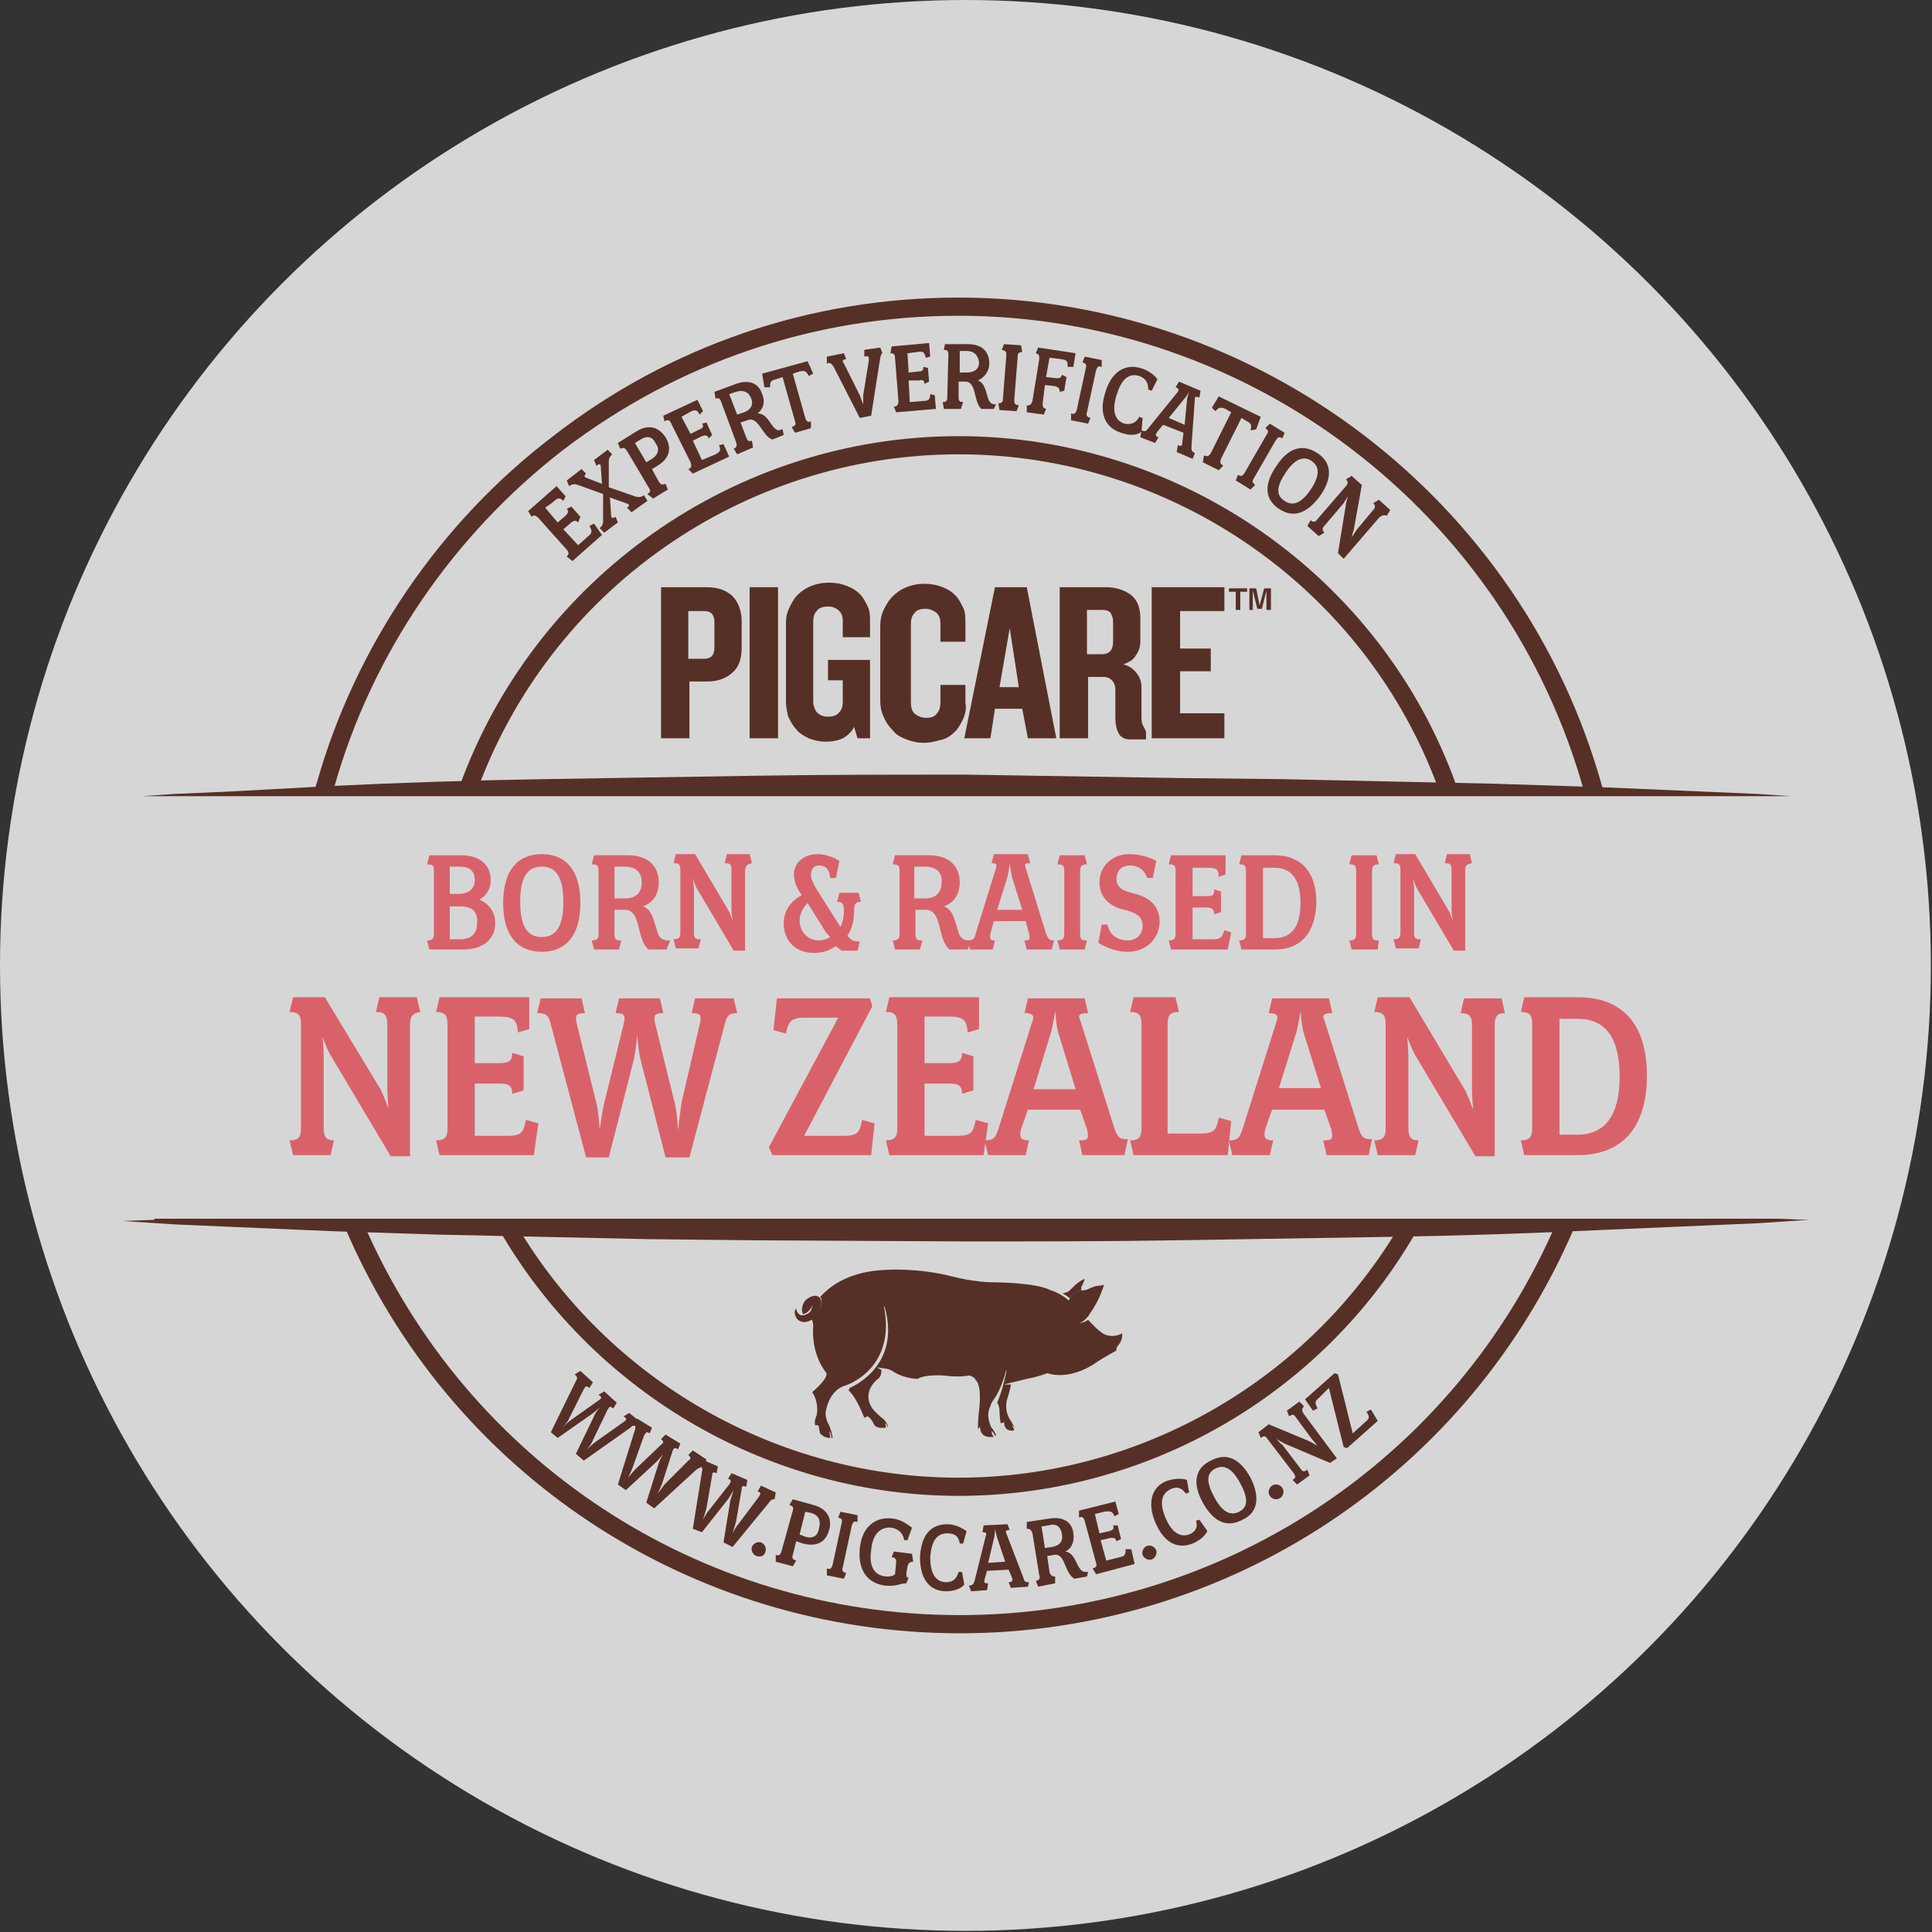 <?xml version="1.0" encoding="utf-8"?>
<!-- Generator: Adobe Illustrator 23.0.4, SVG Export Plug-In . SVG Version: 6.00 Build 0)  -->
<svg version="1.1" xmlns="http://www.w3.org/2000/svg" xmlns:xlink="http://www.w3.org/1999/xlink" x="0px" y="0px"
	 viewBox="0 0 170.1 170.1" style="enable-background:new 0 0 170.1 170.1;" xml:space="preserve">
<rect x="0" y="0" width="170.1" height="170.1" fill="#333333" stroke="none"/>
<style type="text/css">
	.st0{fill:#FFFFFF;fill-opacity:0.8;}
	.st1{fill:#563026;}
	.st2{clip-path:url(#SVGID_3_);}
	.st3{fill:#D9626A;}
</style>
<g id="Layer_1">
	<g>
		<circle class="st0" cx="85" cy="85" r="85"/>
		<g>
			<path class="st1" d="M141.1,69.4l-1.6,0.4c-6.8-24.7-29.5-42-55.1-42c-12.7,0-24.7,4.1-34.8,11.8c-9.7,7.5-16.9,18-20.2,29.8
				c-0.1,0.3-0.2,0.1-0.2,0.4l-1.6,0c0.1-0.3,0.2-0.6,0.3-0.9C31.3,56.9,38.7,46,48.7,38.4C59,30.4,71.4,26.2,84.4,26.2
				C110.8,26.2,134.1,44,141.1,69.4z"/>
		</g>
		<g>
			<path class="st1" d="M31.3,107.5l-1,0.4c9.2,21.8,30.5,35.9,54.2,35.9c23.6,0,44.8-14,54.1-35.7l-1.5-0.6
				c-9,21.1-29.7,34.7-52.6,34.7c-22.9,0-43.4-13.5-52.5-34.5L31.3,107.5z"/>
		</g>
		<g>
			<defs>
				<path id="SVGID_1_" d="M84.4,131.7c-16.4,0-31.8-8.8-40.2-23l1.3-0.8c8.1,13.7,23,22.2,38.9,22.2c15.9,0,30.8-8.5,38.9-22.3
					l1.3,0.8C116.3,122.9,100.9,131.7,84.4,131.7z"/>
			</defs>
			<defs>
				<path id="SVGID_2_" d="M41.9,69.9l-1.5-0.5c6.6-18.5,24.3-31,44-31c19.5,0,37.2,12.3,43.8,30.7l-1.5,0.5
					C120.3,51.9,103.3,40,84.4,40C65.4,40,48.3,52,41.9,69.9z"/>
			</defs>
			<use xlink:href="#SVGID_1_"  style="overflow:visible;fill:#563026;"/>
			<use xlink:href="#SVGID_2_"  style="overflow:visible;fill:#563026;"/>
			<clipPath id="SVGID_3_">
				<use xlink:href="#SVGID_1_"  style="overflow:visible;"/>
			</clipPath>
			<clipPath id="SVGID_4_" class="st2">
				<use xlink:href="#SVGID_2_"  style="overflow:visible;"/>
			</clipPath>
		</g>
		<g>
			<path class="st1" d="M55.5,125.7l-4.1,2.9l-0.7-0.6l1.6-3.3c0.1-0.3,0.5-0.8,0.5-0.8s-0.4,0.4-0.7,0.6l-3,2.1l-0.6-0.5l2.2-4.5
				c0.2-0.3,0.1-0.4-0.1-0.6l0.5-0.3l1.1,1l-0.3,0.5c-0.3-0.2-0.3-0.2-0.5,0.1l-1.3,2.6c-0.1,0.3-0.6,0.8-0.6,0.8s0.5-0.5,0.8-0.7
				l2.4-1.7c0.3-0.2,0.3-0.3,0-0.5l0.5-0.3l1.1,1l-0.3,0.5c-0.3-0.2-0.3-0.2-0.5,0.1l-1.3,2.7c-0.1,0.3-0.5,0.8-0.5,0.8
				s0.5-0.5,0.8-0.7l2.4-1.7c0.3-0.2,0.3-0.3,0-0.5l0.5-0.3l1.1,0.9l-0.3,0.5C55.9,125.5,55.8,125.4,55.5,125.7z"/>
			<path class="st1" d="M61.3,129.4l-3.7,3.4l-0.7-0.5l1.1-3.5c0.1-0.3,0.4-0.8,0.4-0.8s-0.3,0.4-0.6,0.7l-2.7,2.5l-0.7-0.5l1.5-4.8
				c0.1-0.4,0-0.4-0.2-0.6l0.4-0.4l1.3,0.8l-0.2,0.5c-0.3-0.2-0.3-0.1-0.5,0.2l-1,2.8c-0.1,0.3-0.4,0.9-0.4,0.9s0.4-0.5,0.7-0.8
				l2.2-2.1c0.3-0.2,0.2-0.3,0-0.5l0.4-0.4l1.3,0.8l-0.2,0.5c-0.3-0.2-0.4-0.1-0.5,0.2l-0.9,2.8c-0.1,0.3-0.4,0.9-0.4,0.9
				s0.4-0.5,0.6-0.8l2.1-2.1c0.3-0.2,0.2-0.3,0-0.5l0.4-0.4l1.2,0.8l-0.2,0.5C61.7,129.2,61.6,129.2,61.3,129.4z"/>
			<path class="st1" d="M67.7,132.3l-3.2,3.9l-0.8-0.4l0.6-3.7c0.1-0.3,0.3-0.9,0.3-0.9s-0.3,0.5-0.5,0.8l-2.3,2.9l-0.8-0.3l0.8-5
				c0.1-0.4,0-0.4-0.3-0.6l0.3-0.5l1.4,0.6l-0.1,0.6c-0.3-0.1-0.4-0.1-0.4,0.2l-0.5,2.9c-0.1,0.3-0.3,1-0.3,1s0.3-0.6,0.5-0.8
				l1.8-2.3c0.2-0.3,0.2-0.4-0.1-0.5l0.3-0.5l1.4,0.6l-0.1,0.6c-0.3-0.1-0.4-0.1-0.4,0.2l-0.5,2.9c-0.1,0.3-0.3,1-0.3,1
				s0.3-0.6,0.5-0.8l1.8-2.4c0.2-0.3,0.2-0.4-0.1-0.5l0.3-0.5l1.3,0.6l-0.1,0.6C68,132,67.9,132,67.7,132.3z"/>
			<path class="st1" d="M66.6,137c-0.3-0.1-0.5-0.5-0.4-0.8c0.1-0.3,0.5-0.5,0.8-0.4c0.3,0.1,0.5,0.5,0.4,0.8
				C67.3,137,67,137.1,66.6,137z"/>
			<path class="st1" d="M70.7,135.9l-0.6-0.2l-0.3,1.2c-0.1,0.3,0,0.4,0.3,0.5l-0.3,0.5l-1.5-0.4l0-0.6c0.3,0.1,0.4,0,0.5-0.3l1-3.6
				c0.1-0.3,0-0.4-0.3-0.5l0.3-0.5l1.8,0.5c1.2,0.3,1.7,1.2,1.4,2.2C72.7,135.8,71.9,136.2,70.7,135.9z M71.4,133.2l-0.5-0.1l-0.5,2
				l0.5,0.2c0.7,0.2,1.1-0.1,1.2-0.7C72.3,133.9,72.1,133.4,71.4,133.2z"/>
			<path class="st1" d="M74.3,139l-1.5-0.3l0-0.6c0.3,0.1,0.4,0,0.5-0.3l0.8-3.7c0.1-0.3,0-0.4-0.3-0.5l0.2-0.5l1.5,0.3l0,0.6
				c-0.3-0.1-0.4,0-0.5,0.3l-0.8,3.7c-0.1,0.3,0,0.4,0.3,0.5L74.3,139z"/>
			<path class="st1" d="M80.4,137.5c-0.3,0-0.4,0.1-0.5,0.4l-0.1,0.6c0,0.3,0,0.4,0.2,0.4l-0.2,0.5c-0.6,0-0.8,0.3-1.9,0.2
				c-1.4-0.2-2.4-1.2-2.2-3.3c0.2-1.9,1.4-2.8,2.9-2.6c0.9,0.1,1.5,0.7,1.7,0.8l-0.4,1.1l-0.3,0c-0.1-0.7-0.6-1-1.1-1.1
				c-1-0.1-1.7,0.6-1.8,2c-0.2,1.3,0.2,2.2,1.3,2.3c0.3,0,0.6,0,0.8-0.2l0.1-1c0-0.3,0-0.4-0.3-0.5l-0.1,0l0.2-0.5l1.6,0.2
				L80.4,137.5L80.4,137.5z"/>
			<path class="st1" d="M83.3,140.1c-1.4,0-2.3-1-2.3-3c0.1-1.9,0.9-2.9,2.4-2.9c0.9,0,1.5,0.5,1.7,0.6l-0.3,1.1l-0.3,0
				c-0.1-0.7-0.5-0.9-1.1-0.9c-1,0-1.4,0.8-1.5,2.1c0,1.3,0.4,2.2,1.4,2.2c0.5,0,0.9-0.2,1.1-0.9l0.3,0l0.2,1.1
				C84.7,139.8,84.1,140.1,83.3,140.1z"/>
			<path class="st1" d="M90.5,139.7l-1.5,0.1l-0.2-0.5c0.3,0,0.4-0.1,0.3-0.4l-0.3-0.7l-1.9,0.1l-0.2,0.7c-0.1,0.4,0,0.4,0.3,0.4
				l-0.1,0.6l-1.4,0.1l-0.2-0.5c0.3,0,0.4-0.1,0.5-0.4l1-4c0.1-0.2,0-0.3-0.3-0.3l0.1-0.6l2.1-0.1l0.2,0.5c-0.3,0-0.4,0.1-0.3,0.3
				l1.5,3.9c0.1,0.4,0.2,0.4,0.5,0.4L90.5,139.7z M87.8,135.4c-0.1-0.3-0.2-0.8-0.2-0.8s0,0.6-0.1,0.9l-0.5,2.1l1.5-0.1L87.8,135.4z
				"/>
			<path class="st1" d="M95.7,138.8l-1.1,0.2c-0.9-0.5-0.8-2.3-1.8-2.1l-0.6,0.1l0.2,1.4c0.1,0.3,0.2,0.4,0.5,0.4l0,0.6l-1.5,0.3
				l-0.2-0.5c0.3-0.1,0.4-0.2,0.3-0.5l-0.6-3.7c-0.1-0.3-0.2-0.4-0.5-0.4l0-0.6l2-0.3c1.2-0.2,2,0.3,2.1,1.3
				c0.1,0.7-0.1,1.3-0.7,1.6c0.7,0.1,0.9,0.9,1.2,1.4c0.2,0.3,0.3,0.4,0.7,0.4l0.1,0L95.7,138.8z M92.3,134.3l-0.6,0.1l0.3,1.9
				l0.6-0.1c0.7-0.1,1-0.5,0.9-1.1C93.4,134.4,93,134.1,92.3,134.3z"/>
			<path class="st1" d="M99.9,137.7l-3.4,0.9l-0.3-0.5c0.3-0.1,0.4-0.2,0.3-0.5l-1-3.7c-0.1-0.3-0.2-0.4-0.5-0.3l0-0.6l3.2-0.8
				l0.3,1.1l-0.4,0.2c-0.1-0.4-0.3-0.5-0.9-0.4l-0.8,0.2l0.4,1.7l0.9-0.2c0.3-0.1,0.4-0.2,0.3-0.5l0.4,0l0.3,1.2l-0.4,0.2
				c-0.1-0.3-0.2-0.3-0.5-0.3l-0.9,0.2l0.5,1.8l1.2-0.3c0.5-0.1,0.5-0.3,0.5-0.7l0.5,0L99.9,137.7z"/>
			<path class="st1" d="M101.4,137.3c-0.3,0.1-0.7-0.1-0.8-0.4c-0.1-0.3,0.1-0.7,0.4-0.8c0.3-0.1,0.7,0.1,0.8,0.4
				C101.9,136.8,101.7,137.2,101.4,137.3z"/>
			<path class="st1" d="M105,135.9c-1.3,0.5-2.5,0-3.3-1.9c-0.7-1.7-0.3-3.1,1-3.6c0.8-0.3,1.6-0.2,1.8-0.1l0.2,1.1l-0.3,0.1
				c-0.4-0.6-0.9-0.6-1.3-0.4c-0.9,0.4-1,1.3-0.5,2.5c0.5,1.2,1.2,1.8,2.1,1.5c0.5-0.2,0.8-0.6,0.6-1.2l0.3-0.1l0.7,1
				C106.1,135.2,105.7,135.6,105,135.9z"/>
			<path class="st1" d="M109.4,133.8c-1.3,0.7-2.5,0.3-3.5-1.5c-1-1.8-0.6-3.1,0.7-3.7c1.3-0.7,2.5-0.3,3.5,1.5
				C111,131.9,110.7,133.2,109.4,133.8z M107,129.3c-0.8,0.4-0.8,1.2-0.1,2.5c0.7,1.3,1.4,1.7,2.2,1.3s0.8-1.2,0.1-2.5
				C108.5,129.3,107.8,128.9,107,129.3z"/>
			<path class="st1" d="M112.7,131.9c-0.3,0.2-0.7,0.1-0.9-0.2c-0.2-0.3-0.1-0.7,0.2-0.9c0.3-0.2,0.7-0.1,0.9,0.2
				C113.1,131.3,113,131.7,112.7,131.9z"/>
			<path class="st1" d="M114.8,124.5l2.9,3.9l-0.6,0.4l-4-1.7c-0.2-0.1-0.7-0.4-0.7-0.4s0.3,0.4,0.5,0.5l1.6,2.1
				c0.2,0.3,0.3,0.3,0.6,0.1l0.2,0.5l-1.1,0.8l-0.4-0.4c0.3-0.2,0.3-0.3,0.1-0.6l-2.3-3c-0.2-0.3-0.3-0.3-0.6-0.1l-0.2-0.5l0.9-0.7
				l3.6,1.5c0.2,0.1,0.7,0.4,0.7,0.4s-0.3-0.4-0.5-0.6l-1.4-1.9c-0.2-0.3-0.3-0.3-0.6-0.1l-0.2-0.5l1.1-0.8l0.4,0.4
				C114.6,124.1,114.6,124.2,114.8,124.5z"/>
			<path class="st1" d="M121.3,125.1l-2.7,2.4l-0.3-0.1l-1.3-5.2l-0.9,0.9c-0.4,0.3-0.3,0.5-0.1,0.9l-0.4,0.2l-0.7-1l2.6-2.3
				l0.3,0.1l1.3,5.2l1.1-1c0.4-0.3,0.4-0.5,0.1-0.9l0.4-0.2L121.3,125.1z"/>
		</g>
		<g>
			<path class="st1" d="M53,47.1l-2.6,2.3L49.9,49c0.2-0.2,0.2-0.4,0-0.6l-2.5-2.8c-0.2-0.2-0.4-0.3-0.6-0.1l-0.3-0.5l2.5-2.2
				l0.8,0.9l-0.2,0.4c-0.3-0.3-0.5-0.3-0.9,0.1L48,44.7l1.1,1.3l0.7-0.6c0.2-0.2,0.3-0.4,0.1-0.6l0.4-0.2l0.8,0.9L50.9,46
				c-0.2-0.2-0.3-0.2-0.6,0l-0.7,0.6l1.3,1.4l0.9-0.8c0.4-0.3,0.3-0.5,0.1-0.9l0.4-0.2L53,47.1z"/>
			<path class="st1" d="M57,44.1l-1.4,1l-0.4-0.4c0.3-0.2,0.2-0.3-0.1-0.4l-1.4-0.5l0.1,1.5c0,0.3,0.1,0.4,0.4,0.2l0.2,0.5l-1.2,0.9
				l-0.4-0.4c0.2-0.2,0.3-0.3,0.3-0.7l0-2.3l-2.2-0.8c-0.3-0.1-0.5-0.1-0.8,0.1l-0.2-0.5l1.3-1l0.4,0.4c-0.2,0.2-0.2,0.3,0.1,0.4
				l1.3,0.5l-0.1-1.4c0-0.4-0.1-0.4-0.4-0.2l-0.2-0.5l1.2-0.9l0.4,0.4c-0.2,0.2-0.3,0.3-0.3,0.7l0,2.2l2.3,0.8
				c0.3,0.1,0.5,0.1,0.8-0.1L57,44.1z"/>
			<path class="st1" d="M57.9,41l-0.5,0.3l0.6,1.1c0.2,0.3,0.3,0.3,0.6,0.2l0.2,0.5l-1.3,0.8L57,43.5c0.3-0.2,0.3-0.3,0.1-0.6
				l-1.9-3.2c-0.2-0.3-0.3-0.3-0.6-0.2L54.4,39l1.6-1c1.1-0.7,2-0.4,2.6,0.5C59.2,39.5,58.9,40.4,57.9,41z M56.4,38.7L55.9,39l1,1.7
				l0.5-0.3c0.6-0.4,0.7-0.9,0.3-1.4C57.5,38.5,57,38.3,56.4,38.7z"/>
			<path class="st1" d="M64.2,40.2L61,41.7l-0.4-0.4c0.3-0.1,0.3-0.3,0.2-0.6l-1.7-3.4c-0.1-0.3-0.3-0.4-0.6-0.2l-0.1-0.5l3-1.4
				l0.5,1l-0.3,0.3c-0.2-0.4-0.4-0.5-0.9-0.2L60,36.7l0.8,1.5l0.8-0.4c0.3-0.1,0.4-0.3,0.2-0.5l0.4-0.1l0.5,1.1l-0.3,0.3
				c-0.1-0.3-0.3-0.3-0.6-0.2L61,38.8l0.8,1.7L63,40c0.4-0.2,0.5-0.4,0.3-0.8l0.4-0.1L64.2,40.2z"/>
			<path class="st1" d="M69,38.3l-1,0.4c-0.9-0.3-1.2-2.1-2.2-1.7l-0.6,0.2l0.5,1.3c0.1,0.3,0.2,0.4,0.5,0.3l0.1,0.6l-1.4,0.6
				l-0.3-0.5c0.3-0.1,0.3-0.3,0.2-0.6l-1.3-3.5c-0.1-0.3-0.2-0.4-0.5-0.3l-0.1-0.6l1.9-0.7c1.1-0.4,2-0.1,2.3,0.9
				c0.3,0.7,0.1,1.3-0.4,1.7c0.7,0,1,0.7,1.4,1.2c0.2,0.2,0.4,0.4,0.7,0.2l0.1,0L69,38.3z M64.8,34.5l-0.6,0.2l0.7,1.8l0.6-0.2
				c0.6-0.2,0.9-0.7,0.6-1.3C65.9,34.5,65.4,34.3,64.8,34.5z"/>
			<path class="st1" d="M71.2,33.1c-0.2-0.4-0.3-0.5-0.8-0.4l-0.6,0.2l1.1,3.9c0.1,0.3,0.2,0.4,0.5,0.3l0,0.6L70,38.1l-0.3-0.5
				c0.3-0.1,0.4-0.2,0.3-0.5l-1.1-3.9l-0.6,0.2c-0.5,0.1-0.5,0.3-0.5,0.7l-0.5,0l-0.2-1.2l4-1.1l0.5,1.1L71.2,33.1z"/>
			<path class="st1" d="M77.5,31.5l-0.8,5.1l-1,0.2l-2.3-4.5c-0.2-0.3-0.3-0.4-0.6-0.3l0-0.6l1.5-0.3l0.2,0.5
				c-0.3,0.1-0.4,0.1-0.2,0.4l1.4,2.8c0.1,0.3,0.3,0.8,0.3,0.8s0-0.6,0-0.8l0.5-3.1c0-0.3,0-0.4-0.4-0.3l0-0.6l1.4-0.2l0.2,0.5
				C77.6,31.1,77.6,31.2,77.5,31.5z"/>
			<path class="st1" d="M82.4,36l-3.5,0.3l-0.2-0.5c0.3,0,0.4-0.2,0.4-0.5l-0.3-3.8c0-0.3-0.1-0.4-0.4-0.4l0.1-0.6l3.3-0.3l0.1,1.2
				l-0.4,0.1c-0.1-0.5-0.2-0.6-0.8-0.5l-0.8,0.1l0.1,1.7l0.9-0.1c0.3,0,0.4-0.1,0.4-0.4l0.4,0.1l0.1,1.2l-0.4,0.2
				c0-0.3-0.2-0.4-0.5-0.3L80,33.5l0.1,1.9l1.2-0.1c0.5,0,0.6-0.2,0.6-0.6l0.4,0.1L82.4,36z"/>
			<path class="st1" d="M87.5,36l-1.1,0c-0.7-0.6-0.4-2.4-1.4-2.4l-0.6,0l0,1.4c0,0.3,0.1,0.4,0.4,0.4L84.6,36l-1.5,0L83,35.4
				c0.3,0,0.4-0.1,0.4-0.4l0.1-3.8c0-0.3-0.1-0.4-0.4-0.4l0.1-0.5l2,0c1.2,0,1.9,0.6,1.9,1.7c0,0.7-0.4,1.2-1,1.5
				c0.6,0.2,0.7,1,0.9,1.6c0.1,0.3,0.3,0.5,0.6,0.5l0.1,0L87.5,36z M85.1,30.9l-0.6,0l0,1.9l0.6,0c0.7,0,1.1-0.3,1.1-0.9
				C86.1,31.2,85.7,30.9,85.1,30.9z"/>
			<path class="st1" d="M89.5,36.2L88,36.1l-0.1-0.6c0.3,0,0.4-0.1,0.4-0.4l0.3-3.8c0-0.3,0-0.4-0.4-0.5l0.2-0.5l1.5,0.1l0.1,0.6
				c-0.3,0-0.4,0.1-0.4,0.4l-0.3,3.8c0,0.3,0,0.4,0.4,0.5L89.5,36.2z"/>
			<path class="st1" d="M94,32.3c0-0.5,0-0.6-0.7-0.7l-0.9-0.1l-0.3,1.7l0.9,0.1c0.3,0,0.4,0,0.5-0.3l0.4,0.2l-0.2,1.2l-0.4,0.1
				c0-0.3-0.1-0.4-0.4-0.5L92,33.9l-0.2,1.6c0,0.3,0,0.4,0.3,0.5l-0.2,0.5l-1.5-0.2l0-0.6c0.3,0,0.4-0.1,0.5-0.4l0.6-3.7
				c0-0.3,0-0.4-0.3-0.5l0.2-0.5l3.3,0.5l-0.2,1.2L94,32.3z"/>
			<path class="st1" d="M95.8,37.3l-1.5-0.3l0-0.6c0.3,0.1,0.4,0,0.5-0.3l0.8-3.7c0.1-0.3,0-0.4-0.3-0.5l0.2-0.5l1.5,0.3l0,0.6
				c-0.3-0.1-0.4,0-0.5,0.3l-0.8,3.7c-0.1,0.3,0,0.4,0.3,0.5L95.8,37.3z"/>
			<path class="st1" d="M98.7,38.1c-1.3-0.4-2-1.6-1.4-3.5c0.5-1.8,1.7-2.6,3.1-2.2c0.8,0.2,1.4,0.8,1.5,1l-0.5,1l-0.3-0.1
				c0-0.7-0.3-1-0.8-1.2c-1-0.3-1.6,0.4-2,1.7c-0.4,1.3-0.2,2.2,0.7,2.5c0.5,0.1,1,0,1.3-0.6l0.3,0.1l-0.1,1.2
				C100.2,38.3,99.5,38.4,98.7,38.1z"/>
			<path class="st1" d="M105,40.4l-1.4-0.6l0.1-0.6c0.3,0.1,0.4,0.1,0.4-0.3l0.1-0.8l-1.8-0.7l-0.5,0.6c-0.2,0.3-0.2,0.4,0.1,0.5
				l-0.3,0.5l-1.3-0.5l0.1-0.6c0.3,0.1,0.4,0.1,0.6-0.2l2.6-3.2c0.1-0.2,0.1-0.3-0.2-0.4l0.3-0.5l1.9,0.8l-0.1,0.6
				c-0.3-0.1-0.4-0.1-0.4,0.1l-0.3,4.2c0,0.4,0,0.4,0.3,0.6L105,40.4z M104.5,35.3c0-0.3,0.2-0.8,0.2-0.8s-0.3,0.5-0.5,0.7l-1.3,1.6
				l1.4,0.6L104.5,35.3z"/>
			<path class="st1" d="M110.1,37.9c0.1-0.4,0.1-0.6-0.3-0.8l-0.5-0.3l-1.8,3.6c-0.1,0.3-0.1,0.4,0.2,0.6l-0.4,0.4l-1.4-0.7l0.1-0.6
				c0.3,0.1,0.4,0.1,0.6-0.2l1.8-3.6l-0.5-0.3c-0.5-0.2-0.6-0.1-0.9,0.2l-0.3-0.3l0.6-1l3.7,1.8l-0.4,1.1L110.1,37.9z"/>
			<path class="st1" d="M110.1,43.1l-1.3-0.8l0.2-0.5c0.3,0.2,0.4,0.1,0.6-0.2l1.9-3.3c0.2-0.3,0.2-0.4-0.1-0.6l0.4-0.4l1.3,0.8
				l-0.2,0.5c-0.3-0.2-0.4-0.1-0.6,0.2l-1.9,3.3c-0.2,0.3-0.1,0.4,0.1,0.6L110.1,43.1z"/>
			<path class="st1" d="M112.6,44.8c-1.2-0.8-1.4-2.1-0.2-3.8c1.1-1.7,2.4-1.9,3.6-1.1c1.2,0.8,1.4,2.1,0.2,3.8
				C115,45.3,113.8,45.6,112.6,44.8z M115.5,40.6c-0.7-0.5-1.5-0.2-2.3,1c-0.8,1.2-0.9,2-0.1,2.5c0.7,0.5,1.5,0.2,2.3-1
				C116.2,41.9,116.2,41.1,115.5,40.6z"/>
			<path class="st1" d="M121.4,45.6l-3.1,3.6l-0.5-0.5l0.7-4.3c0-0.2,0.2-0.7,0.2-0.7s-0.3,0.4-0.4,0.6l-1.7,2
				c-0.2,0.2-0.2,0.4,0,0.6l-0.5,0.3l-1-0.9l0.3-0.5c0.2,0.2,0.4,0.2,0.6-0.1l2.5-2.9c0.2-0.2,0.2-0.4,0-0.6l0.5-0.3l0.9,0.8
				l-0.7,3.9c-0.1,0.3-0.2,0.7-0.2,0.7s0.3-0.4,0.4-0.6l1.5-1.8c0.2-0.2,0.2-0.4,0-0.6l0.5-0.3l1,0.9l-0.3,0.5
				C121.8,45.3,121.6,45.4,121.4,45.6z"/>
		</g>
		<g>
			<path class="st1" d="M157.7,70.1l-3-0.2l-4.6-0.2l-9.3-0.4l-9.3-0.3l-9.3-0.2l-4.6-0.1l-4.6-0.1l-9.3-0.1L85,68.2
				c-6.2,0-12.4,0-18.6,0.1c-6.2,0.1-12.4,0.2-18.6,0.3c-6.2,0.1-12.4,0.3-18.6,0.6L20,69.7l-4.6,0.2l-2.9,0.2H157.7z"/>
			<path class="st1" d="M13.6,107.4l-2.8,0.1l4.6,0.3L20,108l9.3,0.4l9.3,0.3l9.3,0.2l4.6,0.1l4.6,0.1l9.3,0.1l18.6,0.1
				c6.2,0,12.4,0,18.6-0.1c6.2-0.1,12.4-0.2,18.6-0.3c6.2-0.1,12.4-0.3,18.6-0.6l9.3-0.4l4.6-0.2l4.6-0.3c-1,0-2-0.1-2.9-0.1H13.6z"
				/>
		</g>
		<g>
			<g>
				<g>
					<path class="st1" d="M94.2,114.3c0.1-0.2,0.5-0.6,1-0.7c0-0.1,0-0.3,0-0.3c0.2-0.3,0.3-0.7,0.3-0.7c-0.6,0.2-1.3,1-1.3,1
						c-0.2,0.2-0.4,0.2-0.7,0.3C93.7,113.9,93.9,114.1,94.2,114.3z"/>
				</g>
			</g>
			<g>
				<g>
					<path class="st1" d="M71.9,114.1c-0.5-0.1-1,0.4-1,0.4c-0.4,0.5-0.3,1-0.2,1.2c0.1,0,0.7-0.2,0.9-1c0,0,0,0,0,0
						c0,0,0-0.1,0-0.1c-0.1,0.6-0.2,0.8-0.2,0.8c-0.2,0.3-0.4,0.3-0.6,0.4c-0.2,0-0.3,0-0.3,0c-0.4-0.2-0.4-0.6-0.4-0.6
						c-0.3,0.3,0,0.8,0,0.8c0.2,0.4,0.7,0.4,0.7,0.4c0.6,0,1-0.5,1-0.5C72.9,114.3,71.9,114.1,71.9,114.1z"/>
				</g>
			</g>
			<g>
				<path class="st1" d="M98.8,117.4c-1,0.5-1.7,0-1.7,0c-0.6-0.4-1.1-1-1.3-1.2c-0.4,0.3-0.8,0.3-0.8,0.3c0.4-0.1,0.6-0.4,0.8-0.6
					c0.1-0.1,0.1-0.2,0.2-0.3c0,0,0,0,0,0l0,0c0.9-1.3,1.2-2.5,1.2-2.5c-0.2,0.1-0.5,0.1-0.5,0.1c-0.3,0-0.9,0.3-0.9,0.3
					c-0.2,0.1-0.4,0.1-0.4,0.1c-1,0-1.3,0.9-1.3,0.9c-0.8-0.7-1.6-0.9-1.6-0.9c-1.3-0.7-5-0.7-5-0.7c-1.7,0-3.6-0.5-3.6-0.5
					c-3.1-0.8-5.8-0.6-5.8-0.6c-3.3,0.1-5,1.4-5.9,2.4c0,0,0.1,0.1,0.1,0.1c0.1,0.4,0,0.8-0.4,1.4c0,0,0,0,0,0c0,0-0.2,0.2-0.5,0.4
					c0.2,0.2,0.2,0.6,0.2,0.6c-0.2,2.6,1.1,4.1,1.1,4.1c0.4,0.4-1,1.6-1,1.6c-0.3,0.2-0.1,0.3-0.1,0.3l0.1,0.2
					c0.4,0.9,0.2,1.7,0.2,1.7c-0.3,0.7-0.1,0.9-0.1,0.9c0.2-0.1,0.3,0.1,0.3,0.1c0,0.2,0.1,0.6,0.1,0.6c0.4,0.4,0.7,0.4,0.9,0.4
					c0-0.3-0.1-0.6-0.1-0.6c0.2,0.2,0.2,0.5,0.2,0.6c0.1,0,0.1,0,0.1,0c0-0.4-0.3-1.1-0.3-1.1c-0.4-0.7-0.3-1.2-0.3-1.2
					c0.3-1.7,1.3-2.2,1.7-2.3l0,0c0,0,4.6-1.4,3.4-7.1c0,0,0,0.1,0.1,0.2c1.4,5-2.6,6.9-3.1,7.1c0,0.1-0.1,0.2-0.1,0.2l0.2,0.2
					c0.6,0.7,1.1,2,1.1,2c0.1,0.3,0.2,0.2,0.2,0.2c0.3-0.4,0.8,0.7,0.8,0.7c0.3,0.3,0.8,0.2,1,0.2c0-0.2-0.1-0.4-0.1-0.4
					c0.2,0.1,0.2,0.3,0.3,0.4c0,0,0,0,0,0c-0.1-0.6-0.6-0.9-0.6-0.9c-0.6-0.5-0.8-0.8-0.8-0.8c-1-1.5,0.5-2.6,0.5-2.6
					c0.3-0.2,0.3-0.6,0.3-0.8c-0.2-0.1-0.4-0.2-0.4-0.2c0.3,0,0.6,0.1,0.8,0.1c0.5,0.1,0.7,0.3,0.7,0.3c1,0.6,2.1,0.6,2.1,0.6
					c0.6-0.4,2.2-0.3,2.2-0.3c1.6,0.2,2.3,0,2.3,0c0.5,0.1,0.6,0.4,0.6,0.4c0.6,0.5,0.3,2.7,0.3,2.7c-0.1,0.8-0.1,1.3-0.1,1.5l0,0.1
					c0.2-0.1,0.2-0.3,0.2-0.3s-0.2,1.2,1.2,1c-0.2-0.2-0.2-0.5-0.2-0.5c0.2,0.1,0.3,0.4,0.3,0.4c0,0,0,0,0.1,0c0,0,0-0.2-0.4-0.7
					c0,0,0,0-0.1-0.2l0,0c-0.3-0.8-0.2-1.3,0-1.7c0-0.1,0.1-0.3,0.3-0.6c0,0,0.6-0.7,1.1-2.6c0,0,0,0,0,0.1c0,0,0,0,0,0
					c0,0,0,0,0,0.1c-0.1,0.4-0.3,1.5-0.8,2.7c0.2,0.3,0.2,0.7,0.2,0.7c0,0.5,0.1,1.1,0.1,1.1c0.2,0,0.3-0.1,0.3-0.1
					c0,0.4,0.2,0.6,0.2,0.6c0.3,0.2,0.6,0.2,0.7,0.1c-0.1-0.2-0.2-0.4-0.2-0.4c0.2,0.1,0.3,0.4,0.3,0.4c0,0,0,0,0,0
					c-0.1-0.3-0.4-0.8-0.4-0.8c-0.7-1-0.3-2-0.3-2c0.1-0.3,0.3-1,0.3-1.2c-0.2,0-0.4,0-0.5,0c0,0,0,0,0,0c0,0-0.1,0-0.1,0
					c0.3-0.1,0.8-0.2,1.2-0.3c0.4-0.1,0.8-0.2,0.8-0.2c1.1-0.2,1.8-0.5,1.8-0.5c2.2,0.7,4.4-1,4.4-1c0.6-0.4,1.7-1,1.7-1l0-0.2
					l0.1-0.2C98.9,118,98.8,117.4,98.8,117.4z"/>
			</g>
		</g>
		<g>
			<g>
				<path class="st3" d="M36.1,90.3v11.5h-1.7l-5.3-8.9c-0.3-0.5-0.7-1.6-0.7-1.6s0.1,1.2,0.1,1.7v6.3c0,0.8,0.2,1.1,0.9,1.1
					l-0.3,1.3h-3.3l-0.3-1.3c0.8,0,1-0.3,1-1.1v-9.1c0-0.8-0.2-1.1-1-1.1l0.3-1.3h2.8l4.9,8.1c0.3,0.6,0.7,1.7,0.7,1.7
					s-0.1-1.2-0.1-1.8v-5.6c0-0.8-0.2-1.1-1-1.1l0.3-1.3h3.3l0.3,1.3C36.3,89.2,36.1,89.5,36.1,90.3z"/>
				<path class="st3" d="M47,101.7h-8.3l-0.3-1.3c0.8,0,1-0.3,1-1.1v-9.1c0-0.8-0.2-1.1-1-1.1l0.3-1.3h7.9v2.8l-1,0.3
					c-0.1-1.1-0.3-1.4-1.8-1.4h-2v4.1h2.2c0.8,0,1.1-0.2,1.1-0.9l1,0.3v3l-1,0.3c0-0.7-0.3-0.9-1.1-0.9h-2.2v4.6h2.9
					c1.2,0,1.4-0.3,1.6-1.4l1.1,0.3L47,101.7z"/>
				<path class="st3" d="M63.8,90.2l-3.1,11.7h-2.1l-2.2-8.6c-0.2-0.8-0.3-2.2-0.3-2.2s-0.1,1.3-0.3,2.2l-2.2,8.6h-2l-3.1-11.7
					c-0.2-0.9-0.5-1-1.2-1l0.3-1.3h3.6l0.3,1.3c-0.8,0-0.9,0.2-0.7,1l1.7,6.9c0.2,0.7,0.3,2.4,0.3,2.4s0.2-1.6,0.4-2.4l1.7-6.9
					c0.2-0.8,0.1-1-0.7-1l0.3-1.3h3.6l0.3,1.3c-0.8,0-0.9,0.2-0.7,1l1.7,6.9c0.2,0.7,0.3,2.4,0.3,2.4s0.2-1.7,0.3-2.4l1.6-6.9
					c0.2-0.8,0.1-1-0.7-1l0.3-1.3h3.4l0.3,1.3C64.2,89.2,64,89.4,63.8,90.2z"/>
				<path class="st3" d="M76.7,101.7H68l-0.3-0.7l6.1-11.4h-3c-1.2,0-1.4,0.4-1.6,1.4l-1.1-0.3l0.3-2.8h8.2l0.2,0.7l-6,11.4h3.5
					c1.2,0,1.4-0.3,1.6-1.4l1.1,0.3L76.7,101.7z"/>
				<path class="st3" d="M86.6,101.7h-8.3l-0.3-1.3c0.8,0,1-0.3,1-1.1v-9.1c0-0.8-0.2-1.1-1-1.1l0.3-1.3h7.9v2.8l-1,0.3
					c-0.1-1.1-0.3-1.4-1.8-1.4h-2v4.1h2.2c0.8,0,1.1-0.2,1.1-0.9l1,0.3v3l-1,0.3c0-0.7-0.3-0.9-1.1-0.9h-2.2v4.6h2.9
					c1.2,0,1.4-0.3,1.6-1.4l1.1,0.3L86.6,101.7z"/>
				<path class="st3" d="M99,101.7h-3.7l-0.3-1.3c0.8,0,0.9-0.1,0.7-1l-0.6-1.7h-4.6l-0.6,1.7c-0.2,0.8,0,1,0.7,1l-0.3,1.3h-3.3
					l-0.3-1.3c0.7,0,0.9-0.1,1.2-1l3-9.5c0.2-0.5,0-0.7-0.7-0.7l0.3-1.3h5l0.3,1.3c-0.8,0-0.9,0.2-0.7,0.6l3,9.5
					c0.3,0.9,0.5,1,1.2,1L99,101.7z M93.2,91c-0.2-0.6-0.3-2-0.3-2s-0.2,1.4-0.4,2L91,95.9h3.7L93.2,91z"/>
				<path class="st3" d="M108.1,101.7h-8.3l-0.3-1.3c0.8,0,1-0.3,1-1.1v-9.1c0-0.8-0.2-1.1-1-1.1l0.3-1.3h3.7l0.3,1.3
					c-0.8,0-1,0.3-1,1.1v9.6h2.9c1.2,0,1.4-0.3,1.6-1.4l1.1,0.3L108.1,101.7z"/>
				<path class="st3" d="M120.5,101.7h-3.7l-0.3-1.3c0.8,0,0.9-0.1,0.7-1l-0.6-1.7H112l-0.6,1.7c-0.2,0.8,0,1,0.7,1l-0.3,1.3h-3.3
					l-0.3-1.3c0.7,0,0.9-0.1,1.2-1l3-9.5c0.2-0.5,0-0.7-0.7-0.7l0.3-1.3h5l0.3,1.3c-0.8,0-0.9,0.2-0.7,0.6l3,9.5
					c0.3,0.9,0.5,1,1.2,1L120.5,101.7z M114.8,91c-0.2-0.6-0.3-2-0.3-2s-0.2,1.4-0.4,2l-1.5,4.8h3.7L114.8,91z"/>
				<path class="st3" d="M131.6,90.3v11.5h-1.7l-5.3-8.9c-0.3-0.5-0.7-1.6-0.7-1.6s0.1,1.2,0.1,1.7v6.3c0,0.8,0.2,1.1,0.9,1.1
					l-0.3,1.3h-3.3l-0.3-1.3c0.8,0,1-0.3,1-1.1v-9.1c0-0.8-0.2-1.1-1-1.1l0.3-1.3h2.8L129,96c0.3,0.6,0.7,1.7,0.7,1.7
					s-0.1-1.2-0.1-1.8v-5.6c0-0.8-0.2-1.1-1-1.1l0.3-1.3h3.3l0.3,1.3C131.8,89.2,131.6,89.5,131.6,90.3z"/>
				<path class="st3" d="M138.9,101.7h-4.7l-0.3-1.3c0.8,0,1-0.3,1-1.1v-9.1c0-0.8-0.2-1.1-1-1.1l0.3-1.3h4.7c3.9,0,6.1,2.3,6.1,6.9
					C145,99.3,142.8,101.7,138.9,101.7z M137.3,89.7v10.2c0.5,0,1.6,0,1.6,0c2.4,0,3.7-1.7,3.7-5.1c0-3.5-1.3-5.1-3.7-5.1H137.3z"/>
			</g>
		</g>
		<g>
			<path class="st3" d="M40.8,83.6h-3l-0.2-0.8c0.5,0,0.6-0.2,0.6-0.6v-5.5c0-0.5-0.1-0.6-0.6-0.6l0.2-0.8h2.8
				c1.6,0,2.6,0.8,2.6,2.2c0,0.8-0.4,1.4-1,1.7c0.9,0.4,1.4,1.1,1.4,2.1C43.6,82.7,42.5,83.6,40.8,83.6z M39.6,76.3v2.4h0.8
				c0.9,0,1.4-0.5,1.4-1.2c0-0.8-0.4-1.2-1.4-1.2H39.6z M40.5,79.8h-0.9v2.9h0.9c1,0,1.5-0.5,1.5-1.4C42.1,80.3,41.6,79.8,40.5,79.8
				z"/>
			<path class="st3" d="M47.7,83.8c-2.1,0-3.4-1.4-3.4-4.3c0-2.9,1.3-4.3,3.4-4.3c2.1,0,3.4,1.4,3.4,4.3
				C51.1,82.4,49.8,83.8,47.7,83.8z M47.7,76.3c-1.3,0-1.9,1-1.9,3.1c0,2.1,0.6,3.1,1.9,3.1s1.9-1,1.9-3.1
				C49.6,77.3,49,76.3,47.7,76.3z"/>
			<path class="st3" d="M58.7,83.6h-1.6c-1.1-0.9-0.6-3.5-2.1-3.5h-0.9v2.1c0,0.5,0.1,0.6,0.6,0.6l-0.2,0.8h-2.2l-0.2-0.8
				c0.5,0,0.6-0.2,0.6-0.6v-5.5c0-0.5-0.1-0.6-0.6-0.6l0.2-0.8h3c1.7,0,2.7,0.9,2.7,2.4c0,1-0.5,1.8-1.4,2.1c0.9,0.3,1,1.5,1.3,2.3
				c0.1,0.4,0.4,0.7,0.9,0.7h0.2L58.7,83.6z M55,76.3h-0.9v2.8H55c1,0,1.5-0.5,1.5-1.4C56.5,76.8,56,76.3,55,76.3z"/>
			<path class="st3" d="M65.6,76.7v7h-1l-3.2-5.4c-0.2-0.3-0.4-1-0.4-1s0.1,0.7,0.1,1v3.8c0,0.5,0.1,0.6,0.6,0.6l-0.2,0.8h-2
				l-0.2-0.8c0.5,0,0.6-0.2,0.6-0.6v-5.5c0-0.5-0.1-0.6-0.6-0.6l0.2-0.8h1.7l2.9,4.9c0.2,0.3,0.4,1,0.4,1s-0.1-0.7-0.1-1.1v-3.4
				c0-0.5-0.1-0.6-0.6-0.6l0.2-0.8h2l0.2,0.8C65.8,76.1,65.6,76.2,65.6,76.7z"/>
			<path class="st3" d="M75.7,82.9l-0.2,0.8h-1.4c-0.1-0.1-0.3-0.2-0.5-0.4c-0.6,0.4-1.2,0.6-1.9,0.6c-1.8,0-2.7-1.2-2.7-2.6
				c0-1.2,0.7-2,1.6-2.5l-0.1-0.1c-0.4-0.6-0.6-1.2-0.6-1.7c0-0.9,0.7-1.8,2.1-1.8c0.8,0,1.6,0.4,1.9,0.6l-0.3,1.5h-0.5
				c-0.1-0.8-0.4-1.1-1-1.1c-0.5,0-0.7,0.4-0.7,0.8c0,0.4,0.2,0.8,0.5,1.3l1.9,3c0.1,0.1,0.1,0.2,0.2,0.3c0.2-0.4,0.3-0.9,0.3-1.4
				c0-0.6-0.1-0.8-0.6-0.8l0.2-0.8h1.7l0.2,0.8c-0.5,0-0.6,0.2-0.6,0.8c0,0.9-0.2,1.6-0.6,2.2C75,82.8,75.1,82.9,75.7,82.9z
				 M72.6,81.9l-1.5-2.4c-0.4,0.4-0.7,1-0.7,1.5c0,1,0.7,1.8,1.7,1.8c0.3,0,0.7-0.1,1-0.3C72.9,82.3,72.7,82.1,72.6,81.9z"/>
			<path class="st3" d="M85.2,83.6h-1.6c-1.1-0.9-0.6-3.5-2.1-3.5h-0.9v2.1c0,0.5,0.1,0.6,0.6,0.6l-0.2,0.8h-2.2l-0.2-0.8
				c0.5,0,0.6-0.2,0.6-0.6v-5.5c0-0.5-0.1-0.6-0.6-0.6l0.2-0.8h3c1.7,0,2.7,0.9,2.7,2.4c0,1-0.5,1.8-1.4,2.1c0.9,0.3,1,1.5,1.3,2.3
				c0.1,0.4,0.4,0.7,0.9,0.7h0.2L85.2,83.6z M81.4,76.3h-0.9v2.8h0.9c1,0,1.5-0.5,1.5-1.4C83,76.8,82.4,76.3,81.4,76.3z"/>
			<path class="st3" d="M92.6,83.6h-2.2l-0.2-0.8c0.5,0,0.5-0.1,0.4-0.6l-0.3-1.1h-2.8l-0.3,1.1c-0.1,0.5,0,0.6,0.4,0.6l-0.2,0.8h-2
				l-0.2-0.8c0.4,0,0.6-0.1,0.7-0.6l1.8-5.8c0.1-0.3,0-0.4-0.4-0.4l0.2-0.8h3l0.2,0.8c-0.5,0-0.5,0.1-0.4,0.4l1.8,5.8
				c0.2,0.5,0.3,0.6,0.7,0.6L92.6,83.6z M89.1,77.2c-0.1-0.4-0.2-1.2-0.2-1.2s-0.1,0.8-0.2,1.2l-0.9,2.9H90L89.1,77.2z"/>
			<path class="st3" d="M95.5,83.6h-2.2l-0.2-0.8c0.5,0,0.6-0.2,0.6-0.6v-5.5c0-0.5-0.1-0.6-0.6-0.6l0.2-0.8h2.2l0.2,0.8
				c-0.5,0-0.6,0.2-0.6,0.6v5.5c0,0.5,0.1,0.6,0.6,0.6L95.5,83.6z"/>
			<path class="st3" d="M99.3,83.8c-1.3,0-2.3-0.6-2.6-0.8l0.3-1.6h0.5c0.2,1,1,1.4,1.8,1.4c0.5,0,1.3-0.3,1.3-1.3
				c0-0.7-0.4-1.1-1.6-1.4c-1-0.2-2.2-0.9-2.2-2.4c0-1.5,1.2-2.5,2.6-2.5c1.1,0,2.1,0.4,2.4,0.6l-0.3,1.5h-0.5
				c-0.3-0.9-1-1.1-1.5-1.1c-0.7,0-1.2,0.4-1.2,1.2c0,0.6,0.4,1,1.3,1.2c1.3,0.3,2.5,0.9,2.5,2.6C102,82.9,100.7,83.8,99.3,83.8z"/>
			<path class="st3" d="M108.1,83.6h-5l-0.2-0.8c0.5,0,0.6-0.2,0.6-0.6v-5.5c0-0.5-0.1-0.6-0.6-0.6l0.2-0.8h4.8V77l-0.6,0.2
				c0-0.7-0.2-0.8-1.1-0.8h-1.2v2.5h1.3c0.5,0,0.6-0.1,0.6-0.6l0.6,0.2v1.8l-0.6,0.2c0-0.4-0.2-0.6-0.6-0.6h-1.3v2.8h1.8
				c0.7,0,0.8-0.2,1-0.8l0.6,0.2L108.1,83.6z"/>
			<path class="st3" d="M112.2,83.6h-2.9l-0.2-0.8c0.5,0,0.6-0.2,0.6-0.6v-5.5c0-0.5-0.1-0.6-0.6-0.6l0.2-0.8h2.9
				c2.3,0,3.7,1.4,3.7,4.2C115.8,82.2,114.5,83.6,112.2,83.6z M111.2,76.4v6.2c0.3,0,1,0,1,0c1.5,0,2.3-1,2.3-3.1
				c0-2.1-0.8-3.1-2.3-3.1H111.2z"/>
			<path class="st3" d="M121.3,83.6H119l-0.2-0.8c0.5,0,0.6-0.2,0.6-0.6v-5.5c0-0.5-0.1-0.6-0.6-0.6l0.2-0.8h2.2l0.2,0.8
				c-0.5,0-0.6,0.2-0.6,0.6v5.5c0,0.5,0.1,0.6,0.6,0.6L121.3,83.6z"/>
			<path class="st3" d="M129,76.7v7h-1l-3.2-5.4c-0.2-0.3-0.4-1-0.4-1s0.1,0.7,0.1,1v3.8c0,0.5,0.1,0.6,0.6,0.6l-0.2,0.8h-2
				l-0.2-0.8c0.5,0,0.6-0.2,0.6-0.6v-5.5c0-0.5-0.1-0.6-0.6-0.6l0.2-0.8h1.7l2.9,4.9c0.2,0.3,0.4,1,0.4,1s-0.1-0.7-0.1-1.1v-3.4
				c0-0.5-0.1-0.6-0.6-0.6l0.2-0.8h2l0.2,0.8C129.1,76.1,129,76.2,129,76.7z"/>
		</g>
		<g>
			<g>
				<path class="st1" d="M64.5,59.2c-0.5,0.5-1.3,0.8-2.2,0.8h-1.6V65h-2.5V51.7h4.1c0.9,0,1.7,0.3,2.2,0.8c0.5,0.5,0.8,1.3,0.8,2.2
					V57C65.3,57.9,65.1,58.7,64.5,59.2z M62.9,54.8c0-0.7-0.3-1-0.9-1h-1.4V58H62c0.6,0,0.9-0.3,0.9-1V54.8z"/>
				<path class="st1" d="M66,65V51.7h2.5V65H66z"/>
				<path class="st1" d="M75.5,65L75.2,64c-0.2,0.4-0.6,0.8-1,1c-0.4,0.2-0.9,0.3-1.5,0.3c-0.5,0-1-0.1-1.5-0.3
					c-0.4-0.2-0.8-0.4-1.1-0.8c-0.3-0.3-0.5-0.7-0.7-1.1c-0.1-0.4-0.2-0.9-0.2-1.3v-7c0-0.5,0.1-0.9,0.3-1.3
					c0.2-0.4,0.4-0.8,0.7-1.1c0.3-0.3,0.7-0.6,1.2-0.8c0.5-0.2,1-0.3,1.6-0.3c0.6,0,1.1,0.1,1.6,0.3c0.5,0.2,0.8,0.4,1.1,0.7
					c0.3,0.3,0.5,0.7,0.7,1.1c0.2,0.4,0.2,0.9,0.2,1.3v1.4h-2.4v-1.5c0-0.3-0.1-0.6-0.3-0.8c-0.2-0.2-0.5-0.4-1-0.4
					c-0.4,0-0.8,0.1-1,0.4c-0.2,0.2-0.3,0.5-0.3,0.9v7.1c0,0.3,0.1,0.6,0.3,0.9c0.2,0.2,0.5,0.4,1,0.4c0.4,0,0.8-0.1,1-0.4
					c0.2-0.2,0.3-0.5,0.3-0.9v-1.9h-1.3v-1.8h3.7V65H75.5z"/>
				<path class="st1" d="M84.8,63.3c-0.2,0.4-0.4,0.8-0.7,1.1c-0.3,0.3-0.7,0.6-1.1,0.7s-1,0.3-1.6,0.3c-0.6,0-1.1-0.1-1.6-0.3
					c-0.5-0.2-0.9-0.4-1.2-0.8c-0.3-0.3-0.6-0.7-0.8-1.2c-0.2-0.4-0.3-0.9-0.3-1.4v-6.6c0-0.5,0.1-1,0.3-1.4
					c0.2-0.4,0.4-0.8,0.8-1.2c0.3-0.3,0.7-0.6,1.2-0.8c0.5-0.2,1-0.3,1.6-0.3c0.6,0,1.1,0.1,1.6,0.3s0.8,0.4,1.1,0.7
					c0.3,0.3,0.5,0.7,0.7,1.1c0.2,0.4,0.2,0.9,0.2,1.4v1.6h-2.2v-1.6c0-0.4-0.1-0.7-0.3-0.9c-0.2-0.2-0.6-0.4-1-0.4
					c-0.5,0-0.8,0.1-1,0.4c-0.2,0.2-0.3,0.5-0.3,0.9v7c0,0.4,0.1,0.7,0.3,0.9c0.2,0.2,0.6,0.4,1,0.4c0.5,0,0.8-0.1,1-0.4
					c0.2-0.2,0.3-0.6,0.3-0.9v-1.6h2.2v1.6C85.1,62.4,85,62.8,84.8,63.3z"/>
				<path class="st1" d="M90.5,65L90,62.4h-2.4L87.2,65h-2.3l2.7-13.3h2.8L93,65H90.5z M88.9,55.3L88,60.5h1.7L88.9,55.3z"/>
				<path class="st1" d="M99.5,65.1c-0.5,0-0.8-0.2-1-0.5c-0.2-0.4-0.3-0.8-0.3-1.4v-2.5c0-0.3-0.1-0.6-0.3-0.8
					c-0.2-0.2-0.4-0.3-0.8-0.3h-1.3V65h-2.5V51.7h4.1c0.9,0,1.7,0.3,2.2,0.7c0.6,0.5,0.8,1.2,0.8,2.1v1.9c0,0.5-0.1,0.9-0.4,1.3
					c-0.2,0.4-0.6,0.6-1.1,0.8c0.5,0.1,0.9,0.4,1.2,0.8c0.3,0.4,0.4,0.8,0.4,1.2V63c0,0.3,0,0.6,0.1,0.8c0.1,0.2,0.2,0.4,0.3,0.6
					v0.7H99.5z M98,54.7c0-0.3-0.1-0.5-0.2-0.7c-0.1-0.2-0.4-0.3-0.7-0.3h-1.4v3.9h1.3c0.7,0,1-0.4,1-1.1V54.7z"/>
				<path class="st1" d="M101.4,65V51.7h6.4v2.1h-3.9v3.3h2.7v2h-2.7v3.7h3.9V65H101.4z"/>
			</g>
			<g>
				<path class="st1" d="M109.8,51.8v0.3h-0.6v1.6h-0.4v-1.6h-0.6v-0.3H109.8z"/>
				<path class="st1" d="M111.3,51.8h0.6v1.9h-0.4v-1.3c0,0,0-0.1,0-0.2c0-0.1,0-0.1,0-0.2l-0.4,1.6h-0.4l-0.4-1.6c0,0,0,0.1,0,0.2
					c0,0.1,0,0.1,0,0.2v1.3H110v-1.9h0.6l0.3,1.5L111.3,51.8z"/>
			</g>
		</g>
	</g>
</g>
<g id="Layer_2">
</g>
</svg>
